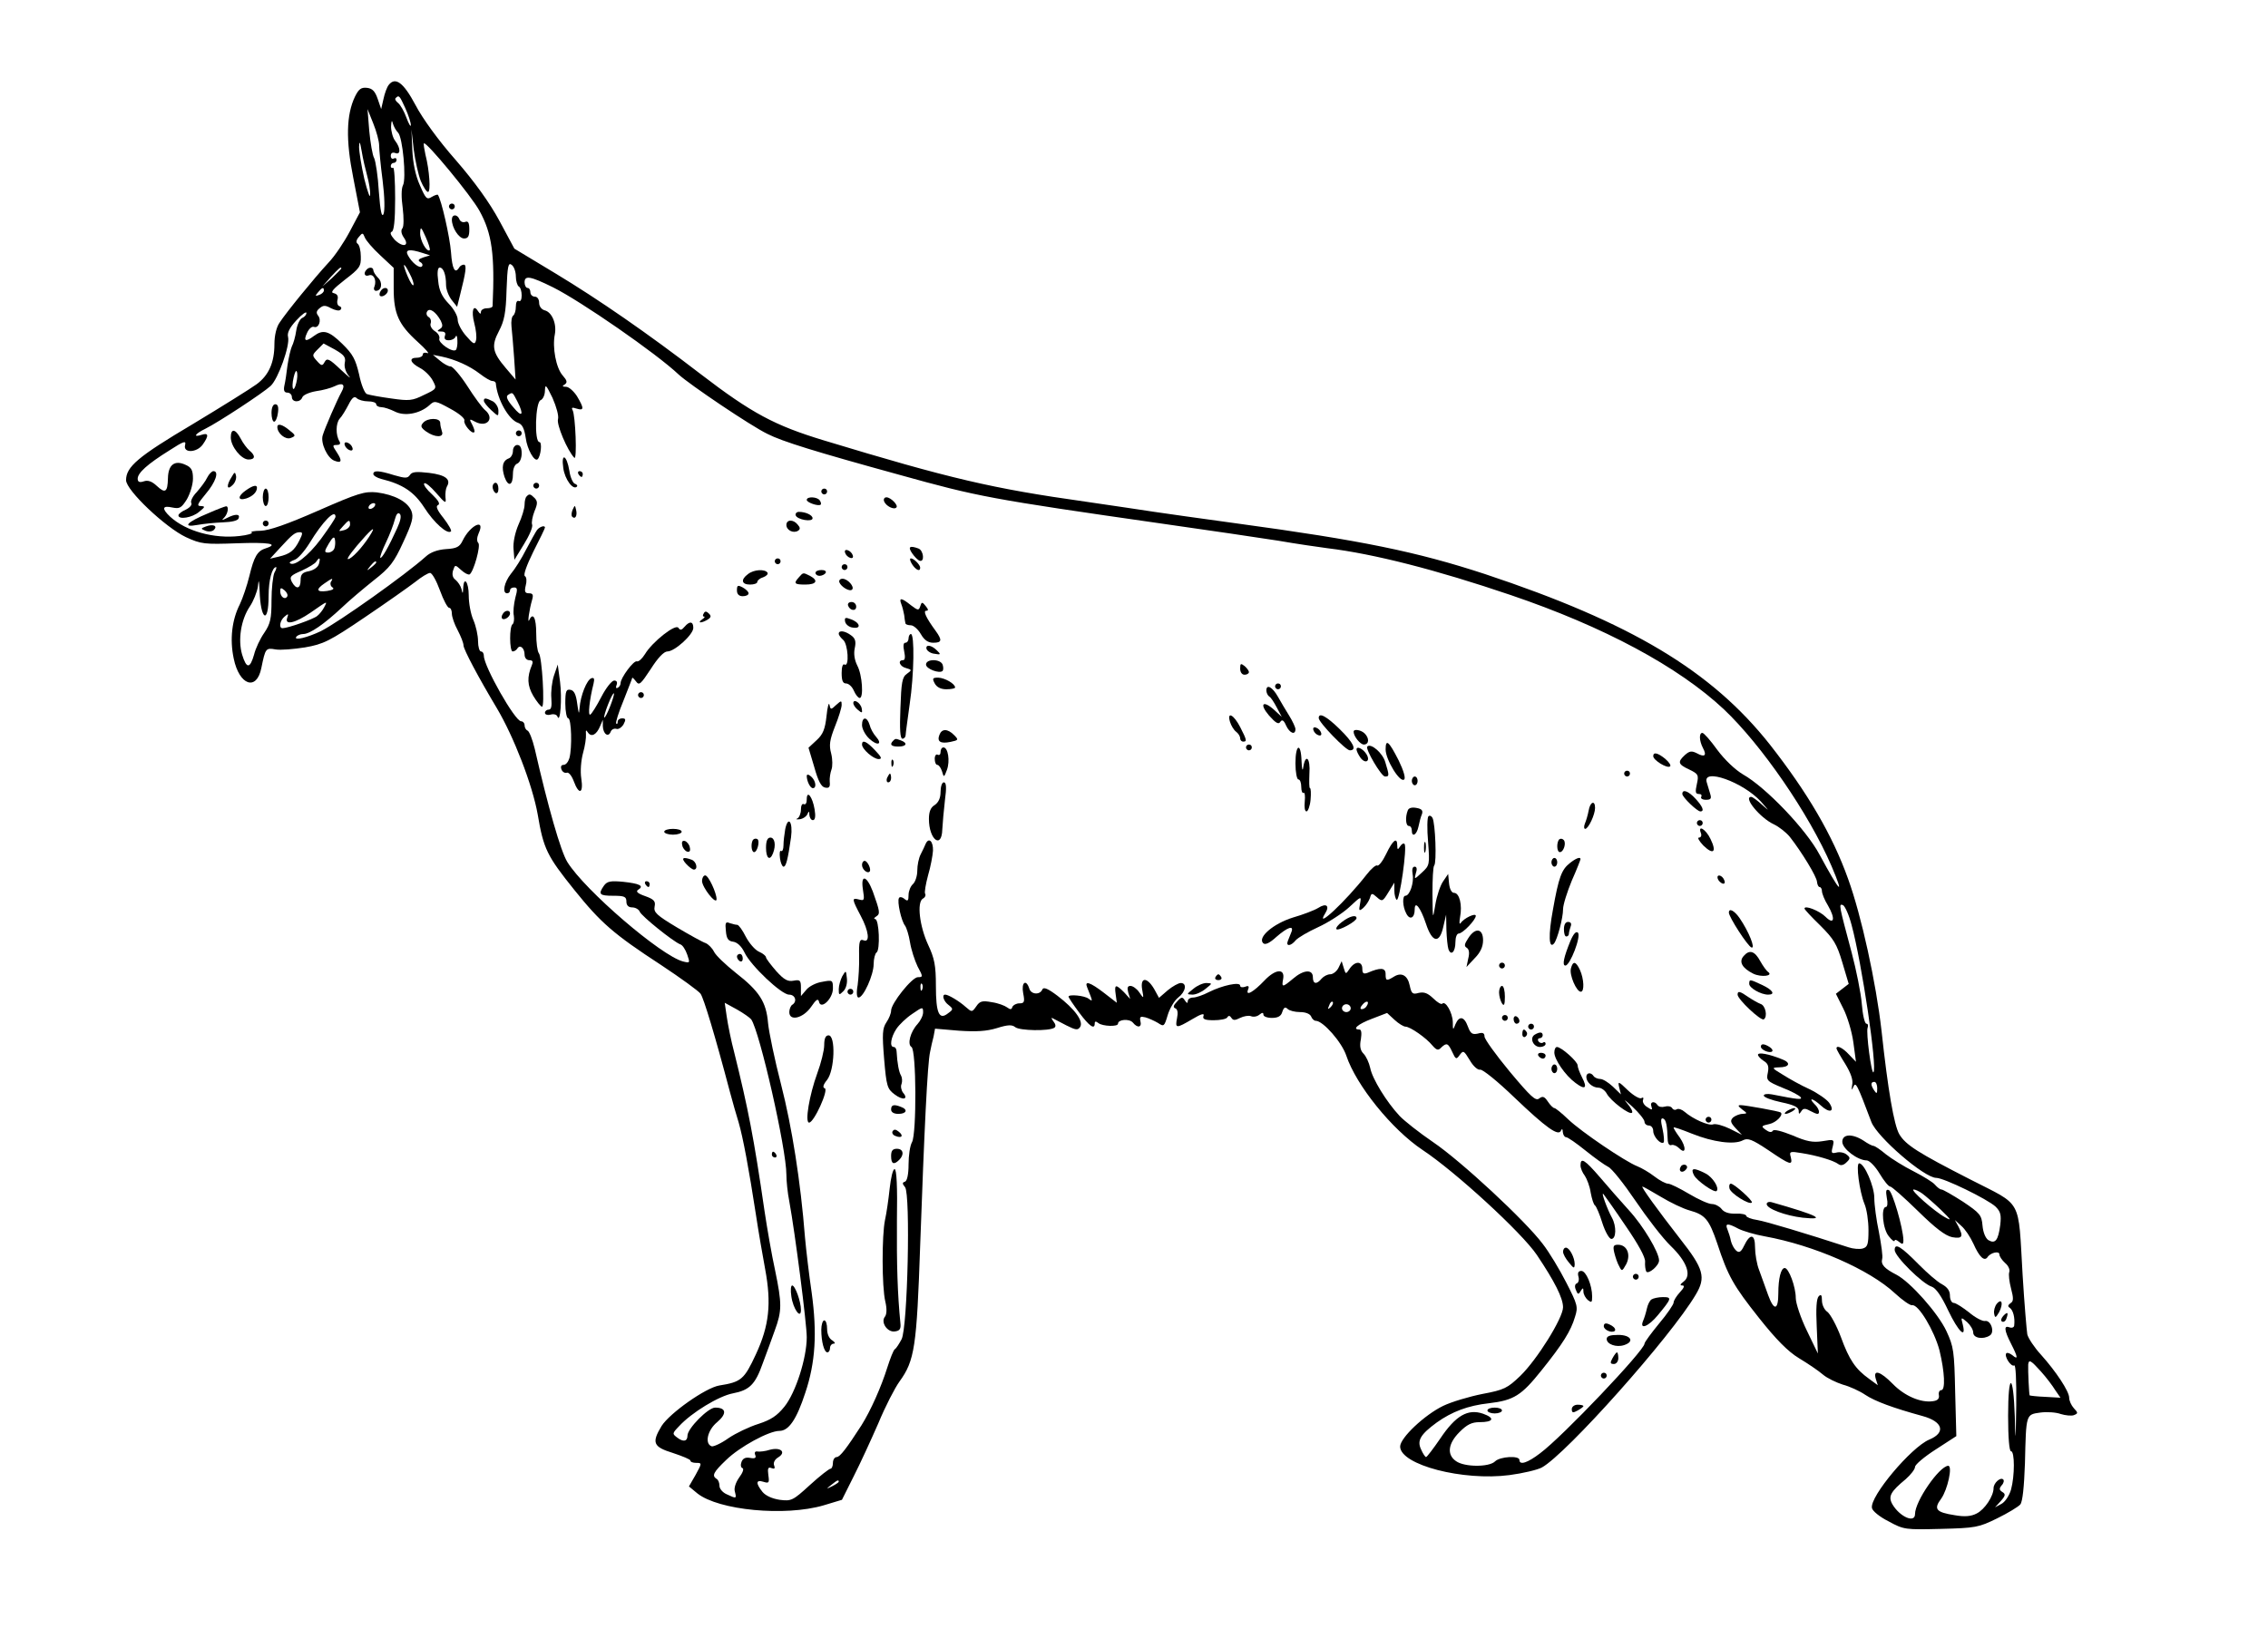 <?xml version="1.0" encoding="UTF-8" standalone="yes"?>
<svg version="1.0" xmlns="http://www.w3.org/2000/svg" width="219.964mm" height="157.988mm" viewBox="0 0 779 560" preserveAspectRatio="xMidYMid meet">
  <g transform="translate(0,560) scale(0.1,-0.1)" fill="#000000" stroke="none">
    <path d="M1333 5308 c-6 -7 -14 -29 -18 -48 l-8 -35 -12 35 c-9 26 -18 36 -37
38 -20 2 -28 -4 -41 -30 -30 -63 -32 -149 -6 -279 l23 -119 -35 -66 c-19 -36
-51 -84 -73 -107 -50 -54 -146 -172 -168 -206 -11 -15 -18 -45 -18 -74 0 -63
-19 -107 -61 -138 -19 -14 -118 -76 -221 -138 -187 -111 -228 -146 -228 -192
0 -35 136 -163 206 -196 52 -24 64 -25 175 -21 110 4 146 -2 100 -17 -30 -9
-41 -29 -57 -95 -8 -33 -23 -77 -33 -98 -27 -53 -35 -120 -21 -186 19 -93 79
-113 95 -33 14 68 15 70 49 64 17 -3 63 1 101 7 63 11 84 21 205 103 74 50
152 105 174 122 21 17 44 31 51 31 7 0 22 -27 34 -60 12 -33 26 -60 32 -60 5
0 9 -9 9 -20 0 -11 9 -37 20 -57 11 -21 20 -44 20 -52 0 -14 53 -113 114 -215
59 -99 123 -265 141 -366 20 -119 32 -143 126 -260 91 -113 134 -151 298 -258
68 -45 130 -90 136 -99 11 -16 49 -141 101 -338 9 -33 22 -80 30 -105 15 -52
35 -159 59 -315 9 -60 24 -146 32 -189 22 -118 14 -194 -32 -293 -40 -86 -50
-95 -126 -107 -47 -8 -170 -95 -198 -139 -35 -58 -29 -72 39 -93 33 -11 60
-22 60 -26 0 -5 9 -8 20 -8 20 0 20 -1 -2 -41 l-23 -40 29 -24 c73 -58 301
-80 434 -41 l63 19 40 80 c22 43 60 126 85 183 24 58 57 122 73 144 52 72 59
118 71 470 14 391 25 625 34 663 3 15 8 39 12 53 l5 27 82 -7 c60 -4 95 -2
131 9 38 12 52 12 63 3 15 -12 115 -14 134 -2 6 4 5 12 -3 22 -7 9 -8 14 -3
11 6 -3 27 -14 48 -25 32 -16 39 -17 47 -5 12 20 -19 62 -78 107 -33 25 -48
31 -52 22 -8 -20 -39 -18 -45 3 -11 34 -28 21 -21 -16 6 -30 4 -35 -13 -35
-11 0 -21 -6 -24 -12 -3 -10 -7 -10 -18 -2 -8 6 -31 15 -53 18 -32 6 -41 4
-53 -14 -15 -21 -15 -21 -37 -2 -21 19 -59 42 -70 42 -13 0 -5 -24 12 -36 16
-13 16 -15 -2 -28 -31 -25 -42 0 -42 94 0 71 -5 95 -27 142 -29 63 -39 145
-18 158 8 4 11 12 8 17 -3 4 2 33 10 63 9 30 16 69 17 85 1 32 -14 47 -25 24
-3 -8 -11 -24 -17 -36 -7 -13 -12 -38 -12 -57 0 -18 -7 -39 -15 -46 -8 -7 -15
-24 -15 -37 0 -21 -3 -23 -14 -14 -8 7 -17 8 -19 3 -7 -11 8 -79 21 -95 5 -7
13 -32 17 -57 4 -25 16 -62 26 -83 19 -35 19 -37 1 -37 -20 0 -92 -90 -92
-115 0 -9 -7 -27 -16 -40 -14 -21 -15 -40 -8 -126 8 -95 11 -103 36 -122 29
-22 49 -17 29 6 -6 8 -9 22 -5 30 3 9 2 22 -2 29 -7 11 -13 43 -15 81 0 9 -4
17 -10 17 -15 0 -10 33 9 62 10 15 34 38 55 52 35 24 37 25 37 5 0 -11 -9 -29
-19 -40 -25 -27 -36 -70 -21 -79 17 -10 18 -297 2 -327 -7 -12 -12 -46 -12
-77 0 -34 -5 -56 -12 -59 -10 -3 -10 -7 0 -19 19 -24 9 -483 -12 -523 -8 -15
-18 -31 -23 -34 -5 -3 -16 -32 -26 -63 -21 -67 -57 -148 -89 -199 -51 -79 -74
-109 -85 -109 -7 0 -13 -9 -13 -20 0 -11 -4 -20 -8 -20 -5 0 -37 -25 -71 -56
-59 -54 -64 -56 -104 -51 -26 4 -48 14 -59 27 -24 30 -23 43 3 35 19 -6 21 -4
17 23 -3 23 -1 29 11 24 10 -4 13 -1 9 9 -4 9 2 21 14 28 29 18 8 36 -29 26
-15 -5 -34 -7 -42 -6 -8 2 -12 -3 -8 -12 4 -10 -1 -13 -17 -10 -16 3 -25 -1
-30 -13 -4 -10 -3 -20 3 -22 6 -2 1 -16 -11 -32 -12 -17 -19 -37 -15 -49 6
-24 6 -25 -28 -9 -14 6 -25 19 -25 29 0 10 -4 21 -10 24 -17 11 -11 23 33 65
46 45 147 100 183 100 32 0 59 39 89 131 35 104 41 205 22 344 -9 61 -19 146
-23 190 -15 192 -45 381 -82 525 -22 85 -42 181 -45 212 -6 73 -30 110 -111
173 -35 28 -69 60 -75 73 -6 12 -19 25 -28 29 -10 3 -55 28 -99 54 -70 42 -81
52 -77 72 4 18 -2 25 -33 36 -26 9 -33 16 -23 22 21 13 4 21 -52 27 -43 4 -55
2 -66 -13 -21 -30 -16 -35 32 -35 38 0 45 -3 45 -20 0 -13 7 -20 20 -20 11 0
23 -7 26 -15 6 -15 114 -102 139 -112 8 -2 18 -18 24 -35 10 -29 10 -30 -14
-24 -75 19 -338 245 -398 342 -23 37 -67 192 -112 389 -8 33 -19 61 -25 63 -5
2 -10 10 -10 18 0 8 -6 14 -12 14 -21 0 -128 189 -128 225 0 8 -4 15 -10 15
-5 0 -10 16 -10 35 0 20 -7 52 -16 73 -9 20 -16 58 -16 85 0 46 -17 68 -19 25
-1 -21 -2 -21 -6 -3 -3 11 -12 24 -20 31 -10 7 -13 18 -9 32 7 21 7 21 28 2
12 -11 24 -17 29 -15 14 9 39 99 30 108 -6 6 -5 19 1 33 25 54 -29 29 -55 -25
-10 -21 -20 -27 -57 -29 -29 -2 -54 -11 -70 -26 -69 -62 -297 -224 -360 -256
-46 -22 -94 -34 -85 -20 3 5 14 10 24 10 23 0 72 34 133 91 25 24 75 66 110
94 55 43 69 61 101 131 31 67 36 86 28 107 -13 32 -58 56 -119 64 -42 4 -63
-2 -202 -63 -107 -47 -168 -68 -197 -69 -22 0 -37 -3 -31 -6 5 -3 -14 -9 -42
-12 -87 -10 -183 16 -238 66 -30 28 -28 40 7 32 25 -5 31 -2 50 28 11 19 21
51 21 71 0 29 -5 39 -26 48 -37 17 -59 0 -60 -46 -1 -48 -9 -54 -38 -27 -17
16 -31 21 -45 16 -15 -5 -21 -2 -21 9 0 20 33 50 110 98 48 31 57 34 53 18 -8
-29 41 -27 61 2 21 30 20 41 -4 33 -31 -10 -24 3 13 21 46 23 198 123 224 147
26 24 67 139 60 168 -4 14 5 32 28 57 19 21 35 32 35 26 0 -7 -7 -14 -14 -17
-8 -3 -18 -23 -21 -44 -3 -21 -10 -45 -15 -54 -4 -9 -11 -38 -15 -65 -3 -27
-8 -59 -11 -71 -3 -16 0 -23 11 -23 8 0 15 -7 15 -15 0 -19 29 -20 36 -1 3 8
24 17 47 21 23 3 52 11 64 17 28 14 38 6 24 -19 -16 -29 -58 -126 -65 -150 -8
-26 16 -78 40 -87 25 -10 28 -1 9 28 -16 24 -16 26 -1 26 11 0 14 4 10 12 -14
22 -13 62 0 78 8 8 21 30 31 49 12 24 20 30 28 22 6 -6 24 -11 39 -11 15 0 28
-4 28 -10 0 -5 8 -10 18 -10 9 0 30 -7 46 -15 33 -17 85 -8 118 21 18 17 21
17 72 -11 30 -16 52 -34 49 -41 -4 -12 26 -48 34 -40 3 2 -1 14 -7 26 -11 20
-10 21 10 10 41 -22 69 12 33 41 -9 8 -36 44 -60 82 -24 37 -50 67 -57 67 -8
0 -24 9 -37 20 l-24 20 30 -6 c47 -10 96 -32 131 -59 18 -14 37 -25 43 -25 6
0 11 -3 12 -7 5 -57 45 -127 77 -137 14 -5 21 -19 26 -52 5 -39 30 -83 41 -73
11 11 16 59 6 59 -18 0 -14 137 4 144 8 3 15 18 15 33 1 24 4 20 26 -25 14
-32 22 -62 19 -73 -6 -18 32 -108 56 -133 10 -11 4 147 -6 164 -5 9 -1 10 14
5 26 -8 26 1 1 43 -11 17 -28 32 -37 32 -13 0 -15 3 -5 8 10 7 8 14 -7 31 -23
26 -36 97 -27 141 7 37 -10 77 -35 83 -11 3 -19 14 -19 26 0 12 -6 21 -15 21
-8 0 -15 7 -15 15 0 8 -4 15 -10 15 -5 0 -10 9 -10 19 0 25 19 22 98 -17 96
-48 355 -227 432 -300 37 -34 247 -176 305 -204 51 -26 164 -61 455 -141 270
-75 305 -82 905 -168 154 -22 332 -48 395 -58 63 -11 140 -22 170 -26 158 -19
374 -74 630 -161 321 -109 576 -246 733 -393 129 -122 292 -358 370 -539 46
-108 30 -92 -41 39 -46 87 -185 232 -263 276 -27 16 -63 50 -89 85 -23 32 -46
58 -51 58 -12 0 -11 -27 2 -52 14 -26 6 -33 -21 -18 -18 9 -25 8 -41 -6 -26
-24 -24 -32 15 -50 31 -15 33 -19 26 -50 -6 -27 -5 -34 7 -34 8 0 11 -4 8 -10
-3 -5 4 -10 16 -10 17 0 20 4 15 20 -3 11 -9 29 -12 40 -16 51 125 1 186 -66
30 -34 31 -35 4 -11 -16 15 -33 27 -37 27 -29 0 30 -72 77 -94 19 -9 44 -29
56 -44 40 -51 92 -136 93 -154 1 -10 5 -18 9 -18 4 0 8 -6 8 -14 0 -8 9 -31
21 -50 26 -45 21 -68 -9 -38 -20 20 -72 41 -72 28 0 -3 24 -29 54 -58 46 -46
57 -63 76 -127 l22 -74 -22 -17 -22 -17 25 -50 c14 -27 30 -80 35 -117 l9 -67
-24 25 c-21 23 -43 34 -43 21 0 -3 13 -26 30 -53 19 -31 28 -56 24 -72 -3 -19
-2 -21 4 -7 8 19 13 9 62 -121 20 -52 182 -192 223 -192 26 0 176 -73 204 -99
17 -17 20 -28 16 -63 -7 -53 -17 -66 -41 -52 -10 7 -18 27 -20 50 -3 36 -9 43
-67 82 -36 23 -69 42 -74 42 -5 0 -14 7 -22 16 -7 9 -40 29 -73 46 -34 17 -77
44 -96 59 -19 16 -38 29 -43 29 -4 0 -20 8 -34 18 -39 25 -73 23 -73 -4 0 -24
53 -64 84 -64 9 0 29 -20 44 -45 15 -25 31 -45 37 -45 5 0 48 -38 95 -84 60
-59 94 -85 118 -90 35 -6 39 2 21 37 l-12 22 22 -20 c13 -11 31 -38 42 -62 20
-45 37 -61 48 -46 10 16 41 23 41 10 0 -7 9 -20 20 -30 11 -9 17 -23 14 -31
-3 -8 0 -33 6 -56 9 -34 9 -45 -2 -51 -9 -7 -10 -11 -2 -16 11 -8 18 -33 15
-60 0 -7 -8 -10 -16 -7 -20 8 -19 -9 5 -56 24 -47 25 -57 5 -40 -9 7 -18 10
-21 7 -9 -9 16 -48 27 -42 5 4 8 -49 7 -137 -2 -130 -3 -134 -5 -38 -5 151
-23 153 -23 2 0 -75 4 -122 10 -122 13 0 13 -85 0 -132 -6 -21 -21 -43 -33
-49 l-22 -12 20 22 c16 18 17 24 5 31 -11 7 -11 12 -2 23 7 7 9 17 5 20 -9 9
-33 -12 -33 -30 0 -27 -30 -73 -58 -87 -19 -10 -41 -12 -75 -6 -65 10 -74 21
-47 57 22 31 40 113 24 113 -31 -2 -114 -122 -114 -166 0 -33 -53 -9 -78 34
-15 27 -6 43 46 86 17 15 32 34 32 42 0 8 32 35 71 60 l71 46 -4 152 c-3 140
-5 155 -30 209 -29 62 -124 169 -172 194 -41 21 -54 35 -49 54 3 8 -3 50 -11
92 -9 42 -16 95 -16 118 0 40 -34 119 -52 119 -12 0 1 -97 18 -139 8 -18 14
-59 14 -91 0 -49 -3 -58 -20 -63 -11 -3 -33 -1 -48 4 -147 48 -284 89 -314 94
-21 3 -38 10 -38 14 0 5 -16 9 -36 8 -24 -1 -41 5 -49 16 -7 9 -22 17 -33 17
-12 0 -47 16 -79 35 -32 19 -64 35 -72 35 -8 0 -29 11 -47 25 -18 14 -44 29
-59 35 -41 16 -192 118 -237 161 -23 22 -44 39 -48 39 -4 0 -14 10 -22 22 -12
18 -18 20 -30 11 -12 -10 -29 6 -101 92 -48 58 -87 112 -87 121 0 12 -6 15
-23 10 -19 -4 -25 0 -34 24 -13 36 -30 38 -43 8 -8 -21 -9 -21 -9 8 -1 32 -25
74 -36 63 -3 -4 -17 4 -31 18 -19 18 -31 23 -50 19 -21 -6 -25 -3 -31 25 -7
35 -28 47 -54 31 -26 -16 -29 -15 -29 9 0 22 -18 23 -62 4 -14 -5 -18 -2 -18
14 0 27 -25 27 -43 1 -14 -21 -14 -21 -21 2 l-7 23 -11 -23 c-6 -12 -19 -22
-28 -22 -10 0 -23 -7 -30 -15 -17 -21 -30 -19 -30 5 0 28 -32 26 -68 -5 -37
-31 -40 -31 -34 0 6 36 -27 33 -64 -6 -38 -40 -66 -56 -57 -32 5 12 2 15 -10
10 -9 -3 -17 -2 -17 4 0 14 -61 1 -107 -22 -21 -11 -45 -19 -55 -19 -10 0 -18
-6 -18 -12 0 -9 -3 -8 -10 2 -8 13 -12 13 -27 -4 -13 -13 -14 -20 -6 -23 8 -3
10 -15 6 -34 -7 -36 -3 -36 53 -3 30 18 42 21 38 11 -4 -11 4 -15 35 -15 22 0
44 4 47 10 4 7 9 6 14 -2 6 -9 12 -9 30 0 12 6 29 9 37 6 9 -4 22 -1 29 5 10
8 14 8 14 0 0 -6 13 -11 29 -11 21 0 32 6 36 21 5 15 10 18 18 10 6 -6 25 -11
43 -11 19 0 34 -6 38 -15 3 -8 10 -15 16 -15 25 0 90 -74 105 -120 34 -102
157 -254 262 -324 112 -74 341 -284 393 -361 61 -91 90 -148 90 -180 0 -37
-90 -181 -147 -236 -44 -42 -55 -48 -130 -62 -45 -9 -106 -27 -135 -41 -64
-31 -148 -110 -148 -140 1 -63 216 -119 376 -98 46 6 96 18 111 26 84 46 444
450 529 594 36 60 28 89 -54 193 -77 99 -135 179 -129 179 3 0 31 -16 63 -35
33 -20 77 -41 99 -47 54 -15 67 -31 95 -113 37 -113 56 -146 144 -257 58 -73
99 -115 137 -138 30 -18 67 -43 82 -56 15 -13 47 -28 69 -35 23 -6 58 -22 77
-35 33 -22 95 -45 197 -73 70 -19 81 -57 23 -81 -62 -26 -205 -196 -197 -235
1 -10 27 -31 57 -46 53 -29 58 -29 180 -26 119 3 130 5 193 36 37 18 73 40 80
48 8 10 13 60 16 142 4 170 3 167 53 174 22 3 54 1 70 -5 16 -5 37 -7 45 -4
15 6 15 8 0 24 -9 10 -16 26 -16 36 0 22 -45 90 -97 148 -23 25 -44 57 -47 70
-2 12 -10 104 -16 203 -16 270 2 236 -181 330 -178 91 -221 118 -243 155 -18
31 -39 151 -61 355 -19 167 -69 396 -115 523 -54 151 -139 296 -269 462 -201
254 -477 419 -979 586 -235 77 -425 116 -852 174 -124 17 -252 35 -285 40 -33
5 -139 21 -236 35 -320 45 -466 79 -901 211 -168 51 -247 93 -423 228 -182
140 -350 256 -499 346 l-141 85 -51 95 c-34 63 -85 134 -150 209 -60 68 -115
144 -139 190 -41 77 -69 98 -92 69z m57 -80 c11 -24 19 -50 19 -58 0 -8 -7 3
-15 25 -8 22 -21 45 -29 51 -8 6 -12 14 -8 17 11 11 13 9 33 -35z m-90 -128
c0 -14 5 -68 12 -121 7 -56 8 -103 3 -115 -6 -13 -11 10 -16 77 -3 53 -11 104
-16 115 -6 10 -13 53 -17 94 l-6 75 20 -50 c11 -27 20 -61 20 -75z m65 44 c16
-16 29 -158 17 -181 -6 -11 -6 -43 -1 -78 4 -34 4 -64 -1 -70 -6 -7 -4 -19 5
-32 21 -30 -4 -35 -32 -7 -13 15 -17 24 -10 27 8 2 12 39 12 114 0 61 -3 109
-7 106 -5 -2 -8 1 -8 6 0 6 5 11 10 11 6 0 10 5 10 11 0 5 -4 7 -10 4 -5 -3
-10 1 -10 9 0 10 6 13 15 10 19 -8 20 16 0 42 -8 10 -14 33 -14 49 1 20 3 24
6 11 3 -11 11 -25 18 -32z m78 -166 c9 -21 20 -38 25 -38 10 0 5 75 -9 129 -4
19 -7 36 -5 38 7 8 162 -179 191 -232 43 -78 53 -150 45 -327 0 -5 -9 -8 -20
-8 -11 0 -20 -6 -20 -12 0 -9 -3 -8 -10 2 -16 26 -24 1 -13 -41 6 -22 9 -49 6
-59 -4 -16 -9 -14 -34 15 -16 18 -29 43 -29 56 0 13 -14 38 -31 55 -23 24 -33
45 -36 78 -4 28 -2 46 5 46 13 0 22 -24 22 -60 0 -15 9 -38 19 -51 l19 -24 10
40 c20 79 24 105 13 105 -5 0 -13 -4 -16 -10 -14 -23 -24 -6 -28 53 -4 52 -33
180 -45 197 -1 2 -11 -1 -21 -7 -17 -11 -21 -6 -41 40 -15 33 -24 77 -26 122
l-3 70 8 -70 c5 -38 16 -87 24 -107z m-184 17 c6 -22 11 -51 10 -65 0 -14 -9
11 -20 55 -10 44 -18 94 -18 110 1 22 3 19 9 -15 4 -25 13 -63 19 -85z m215
-255 c-10 -9 -34 34 -33 59 1 23 3 22 19 -14 10 -22 16 -42 14 -45z m-170 -18
l46 -43 0 -71 c0 -87 17 -124 82 -183 28 -25 43 -43 34 -39 -9 3 -16 1 -16 -5
0 -6 -9 -11 -20 -11 -29 0 -24 -17 10 -35 16 -8 36 -28 44 -43 15 -28 15 -29
-30 -50 -40 -20 -51 -21 -113 -12 -37 5 -75 12 -83 15 -8 3 -20 33 -27 68 -12
51 -21 69 -58 105 -46 45 -66 50 -97 27 -29 -22 -37 -18 -24 10 6 14 17 24 24
21 16 -6 27 23 14 39 -7 9 -6 16 5 25 13 11 20 11 40 0 14 -7 28 -10 32 -5 5
4 3 10 -3 12 -7 2 -10 12 -7 23 3 12 -1 19 -13 22 -13 2 -3 14 38 46 51 39 56
46 55 80 0 20 -5 40 -11 44 -6 4 -5 13 4 23 13 16 14 15 21 -2 4 -10 27 -37
53 -61z m146 8 l25 -8 -23 -7 c-17 -6 -20 -10 -11 -16 8 -4 10 -11 6 -15 -8
-8 -34 12 -48 38 -11 20 5 23 51 8z m320 -81 c0 -15 5 -31 10 -34 6 -3 10 -17
10 -31 0 -14 -4 -22 -10 -19 -6 3 -10 -5 -10 -19 0 -14 -4 -27 -9 -31 -5 -3
-8 -20 -6 -38 2 -17 6 -66 9 -107 l5 -75 -34 40 c-46 54 -50 76 -23 127 18 34
24 63 26 141 3 83 6 96 18 86 8 -6 14 -24 14 -40z m-365 10 c9 -17 15 -34 13
-39 -2 -5 -11 9 -20 30 -20 47 -15 53 7 9z m-235 18 c0 -2 -15 -16 -32 -33
l-33 -29 29 33 c28 30 36 37 36 29z m-60 -76 c0 -5 -7 -12 -16 -15 -14 -5 -15
-4 -4 9 14 17 20 19 20 6z m402 -104 c7 -15 7 -22 -3 -28 -11 -7 -10 -9 5 -9
12 0 16 -5 12 -15 -3 -10 1 -15 13 -15 11 0 22 6 24 13 3 6 6 0 6 -14 1 -14
-2 -29 -5 -32 -11 -11 -63 25 -57 39 2 7 -4 18 -15 25 -11 7 -18 19 -15 27 3
8 0 18 -7 22 -7 4 -9 13 -5 19 8 14 30 -1 47 -32z m-330 -144 c-3 -14 3 -33
14 -46 10 -12 -2 -2 -28 22 -39 37 -47 41 -55 27 -8 -15 -11 -15 -27 3 -17 19
-17 20 3 40 l20 20 39 -21 c31 -18 38 -26 34 -45z m-167 -70 c-9 -37 -18 -20
-9 19 4 18 9 27 11 20 3 -7 2 -24 -2 -39z m760 -63 c24 -47 17 -58 -14 -20
-21 24 -26 37 -18 42 16 10 15 11 32 -22z m-490 -360 c-3 -5 -11 -10 -16 -10
-6 0 -7 5 -4 10 3 6 11 10 16 10 6 0 7 -4 4 -10z m77 -76 c-29 -64 -53 -106
-58 -102 -2 3 7 27 20 54 13 27 26 62 30 78 5 19 11 25 17 19 6 -6 3 -23 -9
-49z m-212 39 c0 -5 -23 -39 -50 -76 -44 -59 -93 -97 -107 -83 -3 2 5 7 16 11
11 3 34 29 52 58 45 74 89 119 89 90z m50 -27 c0 -7 -9 -16 -21 -19 -20 -5
-20 -5 -3 14 20 23 24 23 24 5z m74 -28 c-20 -35 -57 -79 -76 -89 -14 -7 -3
10 26 45 46 54 65 70 50 44z m-248 -26 c-18 -36 -33 -47 -71 -56 l-30 -7 35
38 c42 46 51 53 68 53 10 0 9 -6 -2 -28z m120 -28 c-3 -8 -13 -14 -21 -14 -14
0 -14 4 2 31 13 22 19 26 21 14 2 -9 1 -23 -2 -31z m-53 -53 c-3 -11 -17 -21
-34 -25 -23 -4 -29 -11 -29 -31 0 -30 -15 -33 -30 -6 -9 18 -5 22 34 39 24 11
47 25 50 31 11 17 15 13 9 -8z m197 5 c0 -2 -8 -10 -17 -17 -16 -13 -17 -12
-4 4 13 16 21 21 21 13z m-350 -35 c-5 -11 -10 -54 -10 -95 0 -64 -4 -81 -25
-112 -14 -20 -30 -54 -35 -75 -14 -49 -26 -49 -41 0 -15 51 -4 120 26 165 13
19 25 50 28 68 3 28 4 26 6 -12 3 -103 31 -119 31 -19 0 54 12 99 26 99 2 0 0
-9 -6 -19z m194 -32 c-3 -6 -1 -15 6 -19 7 -5 0 -9 -19 -12 -36 -5 -40 5 -9
26 27 19 32 20 22 5z m-150 -50 c-8 -13 -24 -1 -24 18 0 13 3 13 15 3 8 -7 12
-16 9 -21z m127 -37 c-5 -10 -16 -24 -24 -30 -13 -11 -101 -42 -119 -42 -14 0
-9 27 7 40 13 11 14 10 9 -4 -10 -27 27 -19 81 18 59 41 58 41 46 18z m5251
-1093 c35 -129 89 -492 75 -506 -7 -7 -26 138 -20 153 3 8 1 14 -4 14 -6 0
-13 30 -16 68 -3 37 -19 117 -35 177 -44 165 -45 168 -30 163 7 -3 21 -34 30
-69z m-3195 -221 c-3 -8 -6 -5 -6 6 -1 11 2 17 5 13 3 -3 4 -12 1 -19z m1404
-61 c-10 -9 -11 -8 -5 6 3 10 9 15 12 12 3 -3 0 -11 -7 -18z m124 4 c-3 -6
-11 -11 -17 -11 -6 0 -6 6 2 15 14 17 26 13 15 -4z m-2116 -46 c29 -41 121
-445 121 -534 0 -21 4 -62 10 -92 20 -109 60 -421 60 -467 0 -71 -38 -191 -77
-239 -25 -31 -46 -45 -89 -59 -32 -10 -78 -32 -103 -49 -25 -18 -52 -30 -58
-28 -25 9 -14 56 19 83 34 29 32 50 -7 50 -24 0 -95 -72 -95 -96 0 -20 -14
-23 -34 -8 -19 14 -19 15 5 40 43 47 137 104 185 113 57 11 77 30 103 104 12
31 30 82 41 112 25 68 25 92 1 208 -11 50 -27 142 -36 202 -37 255 -57 355
-104 545 -11 41 -22 97 -26 124 l-7 48 42 -23 c23 -13 44 -28 49 -34z m2061
38 c0 -7 -7 -13 -15 -13 -8 0 -15 6 -15 13 0 8 7 14 15 14 8 0 15 -6 15 -14z
m188 -63 c16 0 71 -38 93 -65 14 -16 20 -18 30 -7 19 18 24 15 38 -15 12 -26
14 -27 26 -10 12 16 14 15 34 -18 12 -21 28 -35 36 -33 8 2 61 -41 117 -95
110 -105 153 -136 161 -114 3 7 6 5 6 -5 1 -10 6 -18 11 -18 6 0 36 -21 67
-46 31 -25 66 -50 78 -56 12 -5 54 -58 94 -117 40 -59 94 -129 121 -155 56
-54 73 -102 44 -123 -12 -9 -13 -13 -4 -13 9 0 6 -8 -8 -23 -12 -13 -22 -29
-22 -36 0 -6 -22 -39 -50 -72 -27 -33 -50 -64 -50 -69 0 -23 -282 -320 -359
-377 -43 -33 -71 -42 -71 -23 0 16 -67 12 -84 -5 -20 -20 -105 -20 -134 1 -32
22 -28 60 12 100 26 26 42 34 69 34 48 0 54 14 12 29 -52 18 -94 -6 -147 -85
-24 -35 -46 -64 -49 -64 -3 0 -11 12 -17 26 -15 31 -2 52 54 93 52 37 107 58
179 66 86 10 112 27 180 112 74 92 102 137 116 185 11 34 9 42 -30 118 -23 45
-59 105 -81 133 -60 80 -281 285 -377 350 -47 32 -99 73 -115 90 -45 48 -94
128 -101 165 -4 18 -14 40 -23 49 -11 11 -14 26 -9 50 3 20 2 33 -5 33 -27 0
-5 19 43 37 l52 20 26 -24 c14 -13 31 -23 37 -23z m1622 -212 c0 -19 -2 -20
-10 -8 -13 19 -13 30 0 30 6 0 10 -10 10 -22z m155 -362 c11 -8 40 -33 64 -56
35 -34 38 -39 15 -26 -37 20 -123 96 -109 96 6 0 19 -6 30 -14z m-632 -121
c16 -8 56 -20 90 -26 170 -31 360 -114 448 -196 26 -24 52 -42 59 -41 21 5 76
-87 94 -155 18 -75 21 -137 6 -137 -6 0 -10 -8 -8 -17 2 -13 -5 -19 -21 -21
-41 -6 -97 18 -137 59 -43 44 -69 52 -59 18 l7 -22 -30 22 c-46 33 -68 64 -97
144 -15 40 -36 78 -46 86 -11 7 -19 25 -19 39 0 19 -3 23 -11 15 -8 -8 -10
-43 -7 -104 l4 -93 -38 79 c-21 43 -38 94 -38 112 0 38 -24 103 -38 103 -13 0
-22 -36 -22 -87 0 -59 -15 -61 -35 -6 -10 27 -23 65 -31 86 -8 20 -14 56 -14
78 0 47 -17 49 -38 5 -10 -21 -17 -25 -27 -16 -7 6 -15 21 -18 33 -2 12 -8 30
-12 40 -9 21 1 22 38 2z m1040 -491 c18 -20 40 -49 49 -64 l18 -26 -52 3 c-28
1 -52 4 -54 5 -2 3 -6 85 -5 106 2 19 9 15 44 -24z m-4133 -379 c0 -2 -10 -9
-22 -15 -22 -11 -22 -10 -4 4 21 17 26 19 26 11z"/>
    <path d="M1540 4890 c0 -5 5 -10 10 -10 6 0 10 5 10 10 0 6 -4 10 -10 10 -5 0
-10 -4 -10 -10z"/>
    <path d="M1550 4845 c0 -28 24 -65 42 -65 14 0 18 8 18 31 0 23 -4 30 -14 26
-8 -3 -17 1 -20 9 -7 18 -26 18 -26 -1z"/>
    <path d="M1257 4673 c-12 -12 -7 -25 7 -20 17 7 28 -16 20 -38 -4 -8 -1 -15 5
-15 20 0 24 29 7 45 -9 9 -16 21 -16 26 0 10 -14 12 -23 2z"/>
    <path d="M1305 4599 c-4 -6 -5 -13 -2 -16 7 -7 27 6 27 18 0 12 -17 12 -25 -2z"/>
    <path d="M2650 1630 c0 -5 5 -10 11 -10 5 0 7 5 4 10 -3 6 -8 10 -11 10 -2 0
-4 -4 -4 -10z"/>
    <path d="M2717 1143 c6 -44 33 -81 33 -47 0 29 -20 84 -30 84 -5 0 -6 -17 -3
-37z"/>
    <path d="M5430 1593 c0 -10 7 -26 15 -36 7 -11 17 -36 20 -58 4 -21 10 -41 15
-44 4 -3 16 -30 25 -60 10 -31 24 -55 31 -55 17 0 18 44 2 73 -16 29 -39 92
-29 81 4 -5 39 -54 76 -109 44 -64 68 -108 67 -123 -1 -13 1 -28 4 -34 7 -11
44 20 44 38 0 28 -55 120 -104 173 -28 31 -73 82 -100 114 -51 59 -66 69 -66
40z"/>
    <path d="M5546 1293 c4 -16 11 -37 17 -47 9 -18 10 -18 24 7 17 33 3 67 -28
67 -16 0 -18 -5 -13 -27z"/>
    <path d="M5370 1296 c0 -8 9 -24 20 -37 17 -21 19 -22 20 -6 0 23 -18 57 -30
57 -6 0 -10 -6 -10 -14z"/>
    <path d="M5423 1210 c3 -10 0 -21 -6 -23 -6 -2 -8 -11 -3 -22 6 -16 9 -17 16
-5 8 13 10 13 10 -1 0 -9 7 -22 15 -29 13 -10 15 -9 15 12 0 39 -21 88 -37 88
-10 0 -14 -6 -10 -20z"/>
    <path d="M5610 1210 c0 -5 5 -10 10 -10 6 0 10 5 10 10 0 6 -4 10 -10 10 -5 0
-10 -4 -10 -10z"/>
    <path d="M5674 1132 c-6 -4 -13 -18 -16 -32 -3 -14 -9 -33 -13 -42 -13 -32 19
-19 51 20 48 58 49 62 17 62 -15 0 -33 -4 -39 -8z"/>
    <path d="M5510 1040 c0 -13 28 -25 38 -16 3 4 0 11 -8 16 -20 13 -30 12 -30 0z"/>
    <path d="M5520 996 c0 -18 33 -30 60 -21 37 12 23 35 -20 35 -28 0 -40 -4 -40
-14z"/>
    <path d="M5540 930 c-9 -16 -8 -20 5 -20 8 0 15 9 15 20 0 11 -2 20 -5 20 -2
0 -9 -9 -15 -20z"/>
    <path d="M5500 870 c0 -5 5 -10 10 -10 6 0 10 5 10 10 0 6 -4 10 -10 10 -5 0
-10 -4 -10 -10z"/>
    <path d="M5400 755 c0 -13 4 -14 20 -5 11 6 20 13 20 15 0 3 -9 5 -20 5 -11 0
-20 -7 -20 -15z"/>
    <path d="M5110 750 c0 -5 11 -10 25 -10 14 0 25 5 25 10 0 6 -11 10 -25 10
-14 0 -25 -4 -25 -10z"/>
    <path d="M1660 4222 c0 -5 11 -19 25 -32 25 -23 25 -23 25 -2 0 12 -9 26 -19
32 -24 12 -31 13 -31 2z"/>
    <path d="M930 4180 c0 -16 4 -30 9 -30 5 0 11 14 13 30 3 20 0 30 -9 30 -8 0
-13 -12 -13 -30z"/>
    <path d="M1451 4146 c-10 -11 -7 -17 11 -30 30 -21 62 -21 54 0 -3 9 -6 22 -6
30 0 18 -44 18 -59 0z"/>
    <path d="M950 4132 c0 -22 28 -45 46 -38 18 7 18 9 -5 27 -24 20 -41 24 -41
11z"/>
    <path d="M790 4096 c0 -31 36 -76 61 -76 23 0 25 13 3 31 -8 7 -22 25 -30 41
-18 34 -34 36 -34 4z"/>
    <path d="M1770 4110 c0 -5 5 -10 10 -10 6 0 10 5 10 10 0 6 -4 10 -10 10 -5 0
-10 -4 -10 -10z"/>
    <path d="M1182 4069 c2 -7 10 -15 17 -17 8 -3 12 1 9 9 -2 7 -10 15 -17 17 -8
3 -12 -1 -9 -9z"/>
    <path d="M1760 4050 c0 -11 -6 -23 -14 -26 -22 -8 -26 -30 -15 -64 13 -36 29
-30 29 11 0 17 6 32 15 35 9 4 15 19 15 35 0 19 -5 29 -15 29 -8 0 -15 -9 -15
-20z"/>
    <path d="M1933 3991 c5 -39 34 -78 47 -64 3 3 -1 8 -8 10 -6 3 -15 22 -18 44
-9 55 -29 64 -21 10z"/>
    <path d="M709 3958 c-6 -13 -23 -35 -36 -50 -14 -14 -22 -31 -19 -37 4 -6 -4
-16 -18 -23 -14 -6 -26 -15 -26 -20 0 -16 48 -8 71 12 21 17 22 19 6 20 -15 0
-12 7 17 42 34 40 47 78 26 78 -5 0 -15 -10 -21 -22z"/>
    <path d="M793 3960 c-19 -29 -17 -48 3 -28 9 8 14 23 12 32 -3 14 -5 14 -15
-4z"/>
    <path d="M1280 3970 c0 -5 12 -13 28 -17 73 -18 112 -44 147 -98 33 -52 80
-94 92 -82 3 3 -9 24 -26 46 -22 27 -27 41 -19 44 9 4 2 16 -20 37 -19 17 -31
34 -27 38 4 4 22 -11 41 -33 32 -37 35 -38 32 -15 -1 14 1 30 5 37 15 25 -5
40 -61 47 -44 5 -59 4 -66 -7 -8 -12 -16 -12 -54 -1 -54 17 -72 17 -72 4z"/>
    <path d="M1985 3970 c3 -5 8 -10 11 -10 2 0 4 5 4 10 0 6 -5 10 -11 10 -5 0
-7 -4 -4 -10z"/>
    <path d="M1690 3926 c0 -8 5 -18 10 -21 6 -3 10 3 10 14 0 12 -4 21 -10 21 -5
0 -10 -6 -10 -14z"/>
    <path d="M1830 3930 c0 -5 5 -10 10 -10 6 0 10 5 10 10 0 6 -4 10 -10 10 -5 0
-10 -4 -10 -10z"/>
    <path d="M842 3914 c-29 -20 -29 -37 1 -28 21 7 37 21 37 37 0 11 -14 8 -38
-9z"/>
    <path d="M900 3890 c0 -16 5 -30 10 -30 6 0 10 14 10 30 0 17 -4 30 -10 30 -5
0 -10 -13 -10 -30z"/>
    <path d="M2820 3910 c0 -5 5 -10 10 -10 6 0 10 5 10 10 0 6 -4 10 -10 10 -5 0
-10 -4 -10 -10z"/>
    <path d="M1807 3893 c-4 -3 -7 -16 -7 -28 0 -13 -9 -43 -21 -69 -12 -28 -19
-62 -17 -84 l3 -37 33 54 c18 29 31 59 28 67 -3 7 1 28 8 46 11 26 11 34 1 45
-15 15 -19 16 -28 6z"/>
    <path d="M2770 3881 c0 -9 41 -23 48 -16 2 2 1 8 -3 14 -8 13 -45 15 -45 2z"/>
    <path d="M3036 3876 c6 -16 34 -30 42 -21 8 7 -19 35 -34 35 -7 0 -11 -6 -8
-14z"/>
    <path d="M712 3835 c-73 -30 -91 -50 -37 -40 22 4 62 8 89 9 30 1 51 6 53 14
6 15 -11 16 -40 1 -18 -9 -20 -9 -9 2 13 14 16 40 5 38 -5 -1 -32 -11 -61 -24z"/>
    <path d="M1965 3847 c-4 -10 -5 -21 -1 -24 10 -10 18 4 13 24 -4 17 -4 17 -12
0z"/>
    <path d="M2732 3828 c5 -15 58 -24 58 -10 0 11 -24 22 -47 22 -8 0 -13 -6 -11
-12z"/>
    <path d="M900 3800 c0 -5 5 -10 10 -10 6 0 10 5 10 10 0 6 -4 10 -10 10 -5 0
-10 -4 -10 -10z"/>
    <path d="M2700 3795 c0 -18 24 -30 40 -20 8 5 8 11 -1 21 -15 19 -39 18 -39
-1z"/>
    <path d="M705 3790 c-19 -7 -19 -8 -2 -15 10 -4 23 -3 29 3 14 14 -3 21 -27
12z"/>
    <path d="M1843 3778 c-5 -7 -22 -38 -38 -68 -15 -30 -39 -68 -52 -83 -23 -29
-31 -67 -13 -67 6 0 10 5 10 10 0 6 6 10 14 10 12 0 12 -7 4 -36 -5 -21 -8
-48 -5 -61 2 -13 0 -26 -4 -29 -12 -7 -11 -94 0 -94 6 0 13 5 16 10 9 15 25 2
25 -21 0 -11 7 -19 16 -19 12 0 14 -5 9 -17 -17 -41 -16 -70 5 -106 12 -20 26
-37 30 -37 10 0 0 172 -11 184 -5 6 -9 36 -9 68 0 54 -11 74 -24 46 -7 -15 0
36 10 70 5 17 2 22 -11 22 -14 0 -16 6 -11 27 4 14 3 29 -3 32 -6 4 6 37 29
84 22 43 40 80 40 83 0 9 -18 3 -27 -8z"/>
    <path d="M3132 3698 c8 -12 20 -24 26 -26 18 -6 14 35 -4 42 -30 11 -37 6 -22
-16z"/>
    <path d="M2902 3699 c2 -7 10 -15 17 -17 8 -3 12 1 9 9 -2 7 -10 15 -17 17 -8
3 -12 -1 -9 -9z"/>
    <path d="M2660 3670 c0 -5 5 -10 10 -10 6 0 10 5 10 10 0 6 -4 10 -10 10 -5 0
-10 -4 -10 -10z"/>
    <path d="M3132 3660 c13 -20 28 -27 28 -12 0 10 -22 32 -32 32 -5 0 -3 -9 4
-20z"/>
    <path d="M2890 3650 c0 -5 5 -10 10 -10 6 0 10 5 10 10 0 6 -4 10 -10 10 -5 0
-10 -4 -10 -10z"/>
    <path d="M2568 3626 c-26 -19 -22 -36 7 -36 14 0 25 4 25 9 0 5 9 13 20 16 11
4 18 11 15 16 -9 13 -47 11 -67 -5z"/>
    <path d="M2800 3630 c0 -5 6 -10 14 -10 8 0 18 5 21 10 3 6 -3 10 -14 10 -12
0 -21 -4 -21 -10z"/>
    <path d="M2743 3615 c-19 -21 -16 -25 22 -25 39 0 46 14 16 30 -24 12 -23 12
-38 -5z"/>
    <path d="M2882 3598 c6 -16 36 -34 44 -25 9 9 -15 37 -33 37 -8 0 -13 -5 -11
-12z"/>
    <path d="M2530 3570 c0 -13 7 -20 20 -20 11 0 20 4 20 10 0 5 -9 14 -20 20
-17 9 -20 8 -20 -10z"/>
    <path d="M3095 3523 c4 -10 8 -27 10 -38 1 -11 3 -23 4 -27 0 -5 9 -8 19 -8 9
0 25 -14 34 -30 12 -21 25 -30 43 -30 30 0 31 9 8 41 -33 45 -44 69 -32 69 8
0 7 5 -2 16 -12 15 -14 15 -19 -1 -5 -15 -8 -14 -32 4 -32 26 -42 27 -33 4z"/>
    <path d="M2912 3518 c6 -18 28 -21 28 -4 0 9 -7 16 -16 16 -9 0 -14 -5 -12
-12z"/>
    <path d="M1725 3489 c-4 -6 -5 -13 -2 -16 7 -7 27 6 27 18 0 12 -17 12 -25 -2z"/>
    <path d="M2416 3491 c-4 -6 -4 -11 1 -11 4 0 1 -5 -7 -10 -8 -5 -10 -10 -5
-10 6 0 17 5 25 10 11 7 12 12 4 20 -9 9 -14 9 -18 1z"/>
    <path d="M2902 3462 c2 -9 14 -19 27 -20 30 -5 24 18 -8 29 -18 7 -22 6 -19
-9z"/>
    <path d="M2350 3445 c-10 -12 -15 -13 -21 -4 -9 16 -90 -48 -115 -90 -10 -16
-22 -27 -28 -25 -11 4 -56 -57 -56 -75 0 -6 -4 -13 -10 -16 -6 -3 -7 1 -4 9 4
10 1 16 -8 16 -8 0 -28 -25 -44 -56 -16 -31 -33 -58 -38 -61 -9 -6 -3 51 11
106 4 17 2 22 -7 19 -16 -5 -38 -60 -41 -103 -2 -24 -3 -20 -8 15 -4 32 -11
46 -23 48 -15 3 -18 -4 -18 -47 0 -28 5 -51 10 -51 11 0 14 -101 4 -137 -4
-13 -12 -23 -20 -23 -8 0 -11 -6 -7 -16 3 -8 11 -13 18 -11 6 3 17 -10 24 -29
18 -49 34 -43 26 9 -4 25 -1 62 6 88 7 24 11 53 10 64 -1 15 0 17 7 6 12 -17
30 -7 42 23 l9 21 0 -22 c1 -27 19 -40 27 -19 3 8 12 12 19 10 7 -3 18 4 25
15 9 17 8 21 -5 21 -8 0 -15 -5 -15 -12 0 -6 -2 -9 -5 -6 -3 3 8 38 25 79 16
41 30 76 30 78 0 3 6 -3 13 -12 11 -15 16 -10 51 43 24 38 45 60 57 60 25 0
89 58 89 81 0 23 -13 24 -30 4z m-256 -274 c-9 -23 -18 -40 -20 -38 -2 2 4 22
13 45 9 23 18 40 20 38 2 -2 -4 -22 -13 -45z"/>
    <path d="M2880 3421 c0 -5 7 -14 15 -21 17 -14 22 -95 5 -85 -6 4 -10 -8 -10
-29 0 -26 4 -36 15 -36 9 0 21 -11 27 -25 6 -14 15 -25 20 -25 14 0 9 79 -8
111 -10 20 -13 41 -9 60 5 23 2 34 -12 44 -21 16 -43 19 -43 6z"/>
    <path d="M3120 3405 c0 -8 -5 -15 -11 -15 -7 0 -8 -11 -4 -30 4 -19 3 -30 -4
-30 -20 0 -11 -22 10 -27 21 -6 21 -7 3 -20 -16 -11 -19 -30 -22 -118 -3 -73
-1 -105 7 -105 6 0 11 6 11 13 0 6 7 55 14 107 15 100 17 240 4 240 -4 0 -8
-7 -8 -15z"/>
    <path d="M3182 3368 c3 -7 15 -15 28 -16 21 -4 22 -2 7 12 -19 19 -40 21 -35
4z"/>
    <path d="M3180 3315 c0 -15 46 -32 57 -22 3 4 3 13 0 22 -8 20 -57 20 -57 0z"/>
    <path d="M4260 3301 c0 -12 6 -21 15 -21 8 0 15 4 15 9 0 5 -7 14 -15 21 -13
10 -15 9 -15 -9z"/>
    <path d="M1901 3277 c-7 -21 -11 -56 -9 -78 2 -27 0 -39 -9 -39 -7 0 -13 -5
-13 -11 0 -6 9 -9 20 -6 10 3 21 0 23 -7 10 -25 16 63 9 119 l-8 60 -13 -38z"/>
    <path d="M3210 3250 c7 -13 21 -20 40 -20 17 0 30 3 30 6 0 13 -35 33 -58 34
-20 0 -21 -3 -12 -20z"/>
    <path d="M4380 3240 c0 -5 5 -10 10 -10 6 0 10 5 10 10 0 6 -4 10 -10 10 -5 0
-10 -4 -10 -10z"/>
    <path d="M4350 3226 c0 -8 5 -18 10 -21 6 -3 17 -21 26 -38 l17 -32 -26 24
c-39 35 -52 21 -18 -19 23 -26 33 -32 39 -22 6 9 12 6 20 -13 12 -26 32 -34
32 -12 0 6 -10 28 -22 47 -12 19 -29 48 -38 64 -19 34 -40 45 -40 22z"/>
    <path d="M2190 3210 c0 -5 5 -10 10 -10 6 0 10 5 10 10 0 6 -4 10 -10 10 -5 0
-10 -4 -10 -10z"/>
    <path d="M2838 3138 c-5 -45 -12 -63 -34 -83 l-28 -26 20 -67 c13 -47 24 -68
37 -70 14 -3 18 2 16 20 -1 12 2 31 6 42 4 10 4 35 -1 55 -8 29 -5 47 13 93
13 32 23 65 23 74 0 16 -1 16 -19 0 -18 -17 -19 -17 -23 1 -2 10 -7 -8 -10
-39z"/>
    <path d="M2930 3182 c0 -5 7 -16 16 -23 14 -12 16 -11 13 5 -4 20 -29 35 -29
18z"/>
    <path d="M4225 3118 c4 -13 13 -28 21 -34 8 -6 14 -16 14 -23 0 -6 5 -11 10
-11 14 0 13 5 -10 50 -22 43 -46 55 -35 18z"/>
    <path d="M4530 3131 c0 -15 93 -111 107 -111 25 0 13 26 -35 73 -45 44 -72 59
-72 38z"/>
    <path d="M2960 3107 c0 -13 11 -34 25 -47 28 -26 47 -20 23 7 -9 10 -19 28
-22 41 -9 29 -26 28 -26 -1z"/>
    <path d="M4512 3089 c2 -7 10 -15 17 -17 8 -3 12 1 9 9 -2 7 -10 15 -17 17 -8
3 -12 -1 -9 -9z"/>
    <path d="M3226 3073 c-9 -23 4 -31 38 -24 28 6 29 7 12 24 -22 22 -42 22 -50
0z"/>
    <path d="M4650 3084 c0 -16 23 -44 35 -44 18 0 20 21 3 38 -12 12 -38 17 -38
6z"/>
    <path d="M3067 3053 c-13 -13 -7 -20 18 -20 28 0 33 12 9 21 -19 7 -19 7 -27
-1z"/>
    <path d="M2960 3040 c0 -16 39 -50 57 -50 13 0 10 7 -12 30 -29 31 -45 38 -45
20z"/>
    <path d="M4760 3023 c0 -35 50 -117 64 -103 5 5 -2 30 -19 65 -34 67 -45 76
-45 38z"/>
    <path d="M4280 3030 c0 -5 5 -10 10 -10 6 0 10 5 10 10 0 6 -4 10 -10 10 -5 0
-10 -4 -10 -10z"/>
    <path d="M4697 3033 c-8 -7 48 -103 61 -103 15 0 15 3 1 49 -9 32 -50 67 -62
54z"/>
    <path d="M3230 3014 c0 -8 -4 -12 -10 -9 -5 3 -10 -3 -10 -14 0 -12 4 -21 9
-21 5 0 12 -10 16 -22 6 -22 7 -22 17 5 11 30 4 77 -12 77 -6 0 -10 -7 -10
-16z"/>
    <path d="M4450 2975 c0 -30 5 -55 10 -55 6 0 10 -12 10 -26 0 -14 4 -23 8 -20
4 2 6 -11 4 -30 -2 -19 0 -34 6 -34 5 0 12 18 14 40 2 22 1 40 -2 40 -3 0 -3
22 -2 50 4 53 -13 71 -21 23 -2 -17 -5 -10 -6 20 -2 66 -21 59 -21 -8z"/>
    <path d="M4660 3023 c0 -5 6 -18 14 -29 17 -22 35 -11 20 13 -12 19 -34 29
-34 16z"/>
    <path d="M5680 3000 c0 -14 49 -44 58 -35 4 3 -4 15 -17 26 -26 21 -41 24 -41
9z"/>
    <path d="M3061 2974 c0 -11 3 -14 6 -6 3 7 2 16 -1 19 -3 4 -6 -2 -5 -13z"/>
    <path d="M5580 2940 c0 -5 5 -10 10 -10 6 0 10 5 10 10 0 6 -4 10 -10 10 -5 0
-10 -4 -10 -10z"/>
    <path d="M2770 2932 c0 -18 12 -42 21 -42 14 0 10 26 -6 40 -9 8 -15 8 -15 2z"/>
    <path d="M3046 2925 c-3 -8 -1 -15 4 -15 6 0 10 7 10 15 0 8 -2 15 -4 15 -2 0
-6 -7 -10 -15z"/>
    <path d="M4850 2915 c0 -8 5 -15 10 -15 6 0 10 7 10 15 0 8 -4 15 -10 15 -5 0
-10 -7 -10 -15z"/>
    <path d="M3230 2877 c0 -21 -7 -36 -20 -45 -14 -8 -20 -23 -20 -48 0 -71 44
-105 46 -36 1 20 5 65 9 100 6 44 5 62 -4 62 -6 0 -11 -15 -11 -33z"/>
    <path d="M5780 2870 c0 -11 51 -60 62 -60 15 0 8 17 -17 44 -24 26 -45 34 -45
16z"/>
    <path d="M2770 2851 c0 -12 -4 -19 -10 -16 -6 3 -10 -5 -10 -19 0 -13 -6 -27
-12 -30 -7 -3 -4 -4 7 -3 11 1 23 9 27 17 5 12 7 12 7 -2 1 -10 6 -18 12 -18
8 0 10 13 6 37 -7 43 -27 69 -27 34z"/>
    <path d="M5458 2813 c-3 -16 -9 -36 -13 -45 -4 -10 -3 -18 1 -18 11 0 34 49
34 72 0 28 -17 21 -22 -9z"/>
    <path d="M4836 2813 c-9 -23 -7 -53 4 -53 6 0 10 -7 10 -15 0 -26 17 -16 23
13 3 15 8 34 12 43 4 12 -1 18 -19 21 -16 3 -27 0 -30 -9z"/>
    <path d="M4907 2793 c-4 -4 -5 -43 -1 -88 6 -78 5 -81 -21 -105 -27 -25 -27
-25 -21 -2 5 14 3 22 -4 22 -8 0 -10 -10 -7 -27 5 -28 -10 -73 -25 -73 -11 0
-10 -37 3 -61 12 -24 29 -16 29 14 0 32 20 7 39 -50 21 -64 46 -69 59 -11 l10
43 1 -52 c1 -28 4 -58 7 -67 9 -24 24 -9 24 25 0 16 5 29 11 29 14 0 59 47 59
61 0 11 -41 -8 -52 -25 -5 -6 -5 3 -2 21 8 41 -2 83 -21 83 -8 0 -15 13 -17
33 l-3 32 -17 -25 c-10 -14 -22 -50 -27 -80 -9 -54 -9 -54 -10 36 0 50 2 94 6
98 9 9 4 146 -6 164 -4 7 -10 9 -14 5z"/>
    <path d="M2696 2749 c-3 -18 -6 -42 -6 -56 0 -13 -4 -22 -8 -19 -5 3 -6 -8 -4
-25 2 -16 8 -29 12 -29 9 0 15 25 26 101 7 53 -10 76 -20 28z"/>
    <path d="M5830 2770 c0 -5 5 -10 10 -10 6 0 10 5 10 10 0 6 -4 10 -10 10 -5 0
-10 -4 -10 -10z"/>
    <path d="M2280 2740 c0 -5 14 -10 30 -10 17 0 30 5 30 10 0 6 -13 10 -30 10
-16 0 -30 -4 -30 -10z"/>
    <path d="M5844 2735 c3 -8 0 -15 -7 -15 -6 0 1 -12 15 -27 35 -34 47 -23 25
22 -16 34 -45 51 -33 20z"/>
    <path d="M2586 2713 c-9 -10 -7 -43 3 -43 11 0 21 39 11 45 -4 2 -10 2 -14 -2z"/>
    <path d="M2630 2685 c0 -36 13 -47 24 -19 11 28 6 54 -9 54 -10 0 -15 -11 -15
-35z"/>
    <path d="M5357 2714 c-10 -10 -9 -44 2 -44 13 0 23 32 13 42 -5 5 -11 5 -15 2z"/>
    <path d="M2342 2694 c1 -9 9 -19 16 -22 9 -3 13 2 10 14 -1 9 -9 19 -16 22 -9
3 -13 -2 -10 -14z"/>
    <path d="M4762 2664 c-12 -25 -26 -43 -31 -40 -4 3 -21 -11 -37 -32 -71 -91
-179 -192 -142 -133 17 27 4 37 -24 19 -13 -8 -52 -23 -87 -33 -67 -21 -122
-68 -102 -88 7 -7 22 0 46 22 38 33 61 41 51 16 -3 -8 -9 -22 -12 -30 -8 -20
10 -19 27 2 8 9 42 29 77 45 35 16 83 47 106 68 43 40 43 40 38 12 -5 -24 -3
-26 11 -14 9 8 19 23 23 34 5 18 7 18 24 3 18 -16 20 -15 39 16 l21 34 0 -27
c0 -15 4 -29 8 -32 10 -6 37 183 27 192 -3 4 -10 0 -15 -8 -8 -13 -10 -12 -10
3 0 30 -15 19 -38 -29z"/>
    <path d="M4892 2685 c0 -16 2 -22 5 -12 2 9 2 23 0 30 -3 6 -5 -1 -5 -18z"/>
    <path d="M2355 2630 c10 -11 22 -20 27 -20 15 0 9 28 -8 34 -30 11 -37 6 -19
-14z"/>
    <path d="M5330 2635 c0 -8 5 -15 10 -15 6 0 10 7 10 15 0 8 -4 15 -10 15 -5 0
-10 -7 -10 -15z"/>
    <path d="M5393 2632 c-28 -22 -38 -48 -58 -161 -16 -86 -14 -136 4 -115 11 13
31 87 31 118 0 15 14 59 30 98 17 38 30 72 30 74 0 9 -16 3 -37 -14z"/>
    <path d="M2960 2626 c0 -15 18 -31 26 -23 7 7 -7 37 -17 37 -5 0 -9 -6 -9 -14z"/>
    <path d="M2410 2571 c0 -22 49 -84 50 -63 0 22 -28 82 -39 82 -6 0 -11 -9 -11
-19z"/>
    <path d="M5902 2578 c2 -6 10 -14 16 -16 7 -2 10 2 6 12 -7 18 -28 22 -22 4z"/>
    <path d="M2963 2542 c6 -37 5 -40 -13 -35 -26 7 -25 2 5 -55 29 -54 33 -95 10
-85 -13 5 -16 -4 -15 -53 1 -33 -2 -78 -5 -101 -5 -27 -3 -43 3 -43 17 0 52
78 52 115 0 18 5 37 10 40 13 8 9 115 -5 115 -5 0 -4 4 4 9 14 9 13 16 -12 86
-21 55 -42 60 -34 7z"/>
    <path d="M2215 2560 c3 -5 8 -10 11 -10 2 0 4 5 4 10 0 6 -5 10 -11 10 -5 0
-7 -4 -4 -10z"/>
    <path d="M5940 2462 c0 -15 65 -116 78 -120 14 -4 -9 54 -41 101 -18 26 -37
36 -37 19z"/>
    <path d="M4610 2430 c-14 -10 -22 -21 -19 -25 7 -7 69 27 69 38 0 13 -24 7
-50 -13z"/>
    <path d="M2492 2399 c2 -26 8 -35 25 -37 14 -2 29 -16 39 -37 21 -45 127 -145
153 -145 22 0 29 -24 11 -35 -5 -3 -10 -15 -10 -25 0 -33 48 -21 75 18 17 25
24 30 27 18 6 -30 48 10 48 45 0 29 -1 30 -37 23 -21 -3 -46 -16 -55 -28 l-18
-21 0 29 c0 25 -3 28 -25 24 -20 -4 -33 3 -60 33 -19 22 -35 43 -35 47 0 5
-11 14 -25 20 -13 6 -33 29 -45 52 -11 22 -24 40 -29 40 -5 0 -17 3 -26 6 -14
6 -16 1 -13 -27z"/>
    <path d="M5373 2405 c0 -14 3 -25 8 -25 5 0 9 4 9 9 0 5 3 16 6 25 4 10 1 16
-9 16 -9 0 -14 -10 -14 -25z"/>
    <path d="M5044 2374 c-13 -20 -15 -27 -5 -33 8 -5 10 -18 5 -37 l-6 -29 28 30
c20 20 29 40 29 62 0 41 -27 45 -51 7z"/>
    <path d="M5395 2364 c-22 -54 -29 -84 -17 -84 16 0 55 101 43 113 -6 6 -15 -3
-26 -29z"/>
    <path d="M5991 2313 c-18 -20 -5 -42 33 -61 27 -13 70 -8 51 6 -6 4 -18 21
-27 37 -19 35 -37 41 -57 18z"/>
    <path d="M2530 2311 c0 -6 5 -13 10 -16 6 -3 10 1 10 9 0 9 -4 16 -10 16 -5 0
-10 -4 -10 -9z"/>
    <path d="M5150 2280 c0 -5 5 -10 10 -10 6 0 10 5 10 10 0 6 -4 10 -10 10 -5 0
-10 -4 -10 -10z"/>
    <path d="M5397 2270 c-6 -22 19 -80 34 -80 13 0 11 44 -3 75 -14 30 -24 32
-31 5z"/>
    <path d="M2892 2243 c-6 -12 -12 -32 -12 -44 0 -21 1 -22 16 -7 9 9 14 27 12
44 -3 28 -3 29 -16 7z"/>
    <path d="M4175 2240 c-3 -5 1 -10 10 -10 9 0 13 5 10 10 -3 6 -8 10 -10 10 -2
0 -7 -4 -10 -10z"/>
    <path d="M3923 2198 c6 -33 6 -33 -10 -10 -8 12 -22 22 -30 22 -10 0 -12 -6
-8 -22 l7 -23 -21 23 c-29 29 -34 28 -29 -7 l4 -29 -44 34 c-48 37 -68 43 -58
19 20 -50 20 -50 5 -39 -14 11 -69 16 -69 7 0 -3 16 -27 36 -54 35 -47 54 -61
54 -38 0 8 4 8 13 1 14 -11 67 -13 67 -2 0 15 39 18 51 4 16 -20 32 -17 26 5
-3 15 0 17 17 13 11 -3 31 -12 43 -19 21 -14 22 -13 34 27 7 23 23 50 36 60
26 20 31 50 9 50 -8 0 -28 -11 -45 -25 l-30 -26 -17 31 c-25 42 -48 40 -41 -2z"/>
    <path d="M6010 2217 c0 -14 40 -37 65 -37 26 0 16 16 -20 33 -43 20 -45 21
-45 4z"/>
    <path d="M4099 2200 c-24 -19 -24 -19 -3 -20 12 0 32 9 45 20 24 19 24 19 3
20 -12 0 -32 -9 -45 -20z"/>
    <path d="M5150 2188 c0 -13 5 -30 10 -38 7 -11 10 -5 10 23 0 20 -4 37 -10 37
-5 0 -10 -10 -10 -22z"/>
    <path d="M2910 2190 c0 -5 5 -10 10 -10 6 0 10 5 10 10 0 6 -4 10 -10 10 -5 0
-10 -4 -10 -10z"/>
    <path d="M5970 2180 c0 -16 80 -91 90 -85 14 9 6 48 -11 53 -8 3 -26 13 -41
23 -30 21 -38 23 -38 9z"/>
    <path d="M5160 2100 c0 -5 5 -10 10 -10 6 0 10 5 10 10 0 6 -4 10 -10 10 -5 0
-10 -4 -10 -10z"/>
    <path d="M5200 2096 c0 -9 5 -16 10 -16 6 0 10 4 10 9 0 6 -4 13 -10 16 -5 3
-10 -1 -10 -9z"/>
    <path d="M5250 2070 c0 -5 5 -10 10 -10 6 0 10 5 10 10 0 6 -4 10 -10 10 -5 0
-10 -4 -10 -10z"/>
    <path d="M5230 2044 c0 -8 5 -12 10 -9 6 4 8 11 5 16 -9 14 -15 11 -15 -7z"/>
    <path d="M5272 2042 c-18 -12 -4 -42 19 -42 10 0 19 5 19 11 0 5 -4 8 -9 4 -5
-3 -12 -1 -16 5 -3 5 -1 10 4 10 6 0 11 5 11 10 0 12 -10 13 -28 2z"/>
    <path d="M2830 2006 c0 -18 -11 -62 -24 -97 -27 -74 -43 -169 -28 -169 17 0
68 113 54 118 -8 2 -6 12 8 29 26 33 30 153 5 153 -10 0 -15 -10 -15 -34z"/>
    <path d="M6050 2001 c0 -11 31 -24 39 -16 3 3 -1 10 -9 15 -19 12 -30 12 -30
1z"/>
    <path d="M5340 1981 c0 -24 38 -79 72 -104 34 -26 43 -19 23 19 -8 16 -15 34
-15 41 0 13 -56 63 -71 63 -5 0 -9 -8 -9 -19z"/>
    <path d="M5285 1970 c3 -5 10 -10 16 -10 5 0 9 5 9 10 0 6 -7 10 -16 10 -8 0
-12 -4 -9 -10z"/>
    <path d="M6040 1973 c0 -4 9 -14 20 -21 15 -9 18 -19 14 -40 -6 -27 -3 -30 50
-52 31 -12 59 -27 63 -33 6 -9 -8 -8 -99 10 -16 3 -28 1 -28 -4 0 -6 27 -16
60 -23 43 -9 60 -17 60 -29 0 -13 2 -13 9 -2 6 10 13 11 29 2 11 -6 23 -11 26
-11 11 0 6 19 -10 34 -23 24 -4 19 22 -5 30 -28 50 -22 29 9 -9 12 -39 33 -68
47 -29 13 -70 36 -92 50 -38 23 -39 24 -13 25 37 0 43 16 10 28 -44 18 -82 25
-82 15z"/>
    <path d="M5330 1925 c0 -8 5 -15 10 -15 6 0 10 7 10 15 0 8 -4 15 -10 15 -5 0
-10 -7 -10 -15z"/>
    <path d="M5450 1897 c0 -18 21 -37 42 -37 9 0 22 -9 28 -20 13 -25 79 -75 87
-66 4 3 -4 18 -18 34 -13 15 -5 9 19 -13 23 -21 42 -45 42 -52 0 -7 7 -13 15
-13 8 0 15 -8 15 -19 0 -19 26 -48 36 -39 2 3 1 24 -4 46 -7 29 -6 39 2 36 10
-4 14 -21 16 -77 1 -10 6 -17 13 -14 6 2 18 -3 26 -11 24 -24 25 4 2 37 -12
16 -21 31 -21 34 0 3 28 -7 63 -21 72 -29 145 -39 175 -23 17 9 31 4 88 -34
75 -51 84 -54 77 -24 -6 20 -3 21 38 14 51 -8 109 -25 126 -38 8 -6 18 -3 27
6 14 13 14 17 1 27 -8 7 -24 10 -35 7 -17 -4 -19 -2 -13 20 6 26 5 26 -36 19
-32 -5 -54 -1 -102 20 -38 15 -64 22 -68 16 -4 -7 -13 -5 -24 3 -17 12 -16 14
12 20 24 5 50 32 39 40 -5 4 -121 25 -137 25 -11 0 -10 -3 5 -15 18 -13 18
-14 1 -15 -10 0 -24 -6 -32 -12 -11 -11 -10 -17 8 -37 l22 -23 -42 21 c-23 11
-48 18 -57 15 -15 -6 -69 18 -98 43 -9 8 -21 12 -27 9 -5 -4 -13 -2 -16 4 -4
6 -15 8 -25 5 -10 -3 -21 -1 -25 5 -10 16 -28 12 -21 -5 4 -12 2 -13 -14 -2
-11 6 -18 18 -15 25 3 8 0 10 -6 6 -6 -3 -27 9 -46 27 -33 32 -35 32 -30 10
l6 -24 -28 27 c-15 14 -34 26 -43 26 -9 0 -20 5 -23 10 -9 14 -25 12 -25 -3z"/>
    <path d="M3060 1785 c0 -9 9 -15 25 -15 28 0 34 15 9 24 -25 10 -34 7 -34 -9z"/>
    <path d="M6140 1780 c-8 -5 -10 -10 -5 -10 6 0 17 5 25 10 8 5 11 10 5 10 -5
0 -17 -5 -25 -10z"/>
    <path d="M5860 1750 c0 -5 5 -10 10 -10 6 0 10 5 10 10 0 6 -4 10 -10 10 -5 0
-10 -4 -10 -10z"/>
    <path d="M3065 1710 c-3 -5 1 -13 10 -16 22 -9 29 1 11 15 -10 8 -16 9 -21 1z"/>
    <path d="M3060 1625 c0 -27 9 -32 28 -13 18 18 14 38 -8 38 -15 0 -20 -7 -20
-25z"/>
    <path d="M5775 1589 c-10 -15 3 -25 16 -12 7 7 7 13 1 17 -6 3 -14 1 -17 -5z"/>
    <path d="M3055 1513 c-4 -38 -11 -86 -16 -108 -11 -53 -11 -229 1 -280 6 -25
5 -44 -1 -52 -16 -19 8 -55 34 -51 17 2 21 9 19 28 -10 102 -13 199 -12 353 2
117 -1 177 -8 177 -6 0 -13 -30 -17 -67z"/>
    <path d="M5820 1559 c11 -20 71 -62 78 -54 10 10 -13 47 -38 60 -41 21 -53 20
-40 -6z"/>
    <path d="M5942 1514 c3 -17 68 -58 77 -49 5 6 -60 64 -72 65 -5 0 -7 -7 -5
-16z"/>
    <path d="M6483 1481 c4 -18 2 -31 -3 -31 -18 0 -11 -77 10 -101 10 -13 19 -20
20 -15 0 5 7 3 15 -4 12 -10 15 -9 15 6 -1 42 -38 168 -50 172 -10 4 -11 -3
-7 -27z"/>
    <path d="M6070 1460 c0 -16 64 -40 124 -47 86 -9 49 9 -106 53 -10 3 -18 0
-18 -6z"/>
    <path d="M6510 1302 c0 -22 95 -116 127 -126 15 -5 34 -33 57 -82 35 -73 63
-100 50 -48 -7 26 -6 26 15 8 11 -10 21 -26 21 -36 0 -19 34 -25 57 -10 18 11
4 53 -16 50 -9 -2 -35 12 -56 30 -22 17 -45 32 -52 32 -7 0 -13 11 -13 25 0
17 -9 29 -27 39 -16 8 -50 38 -78 66 -63 64 -85 78 -85 52z"/>
    <path d="M6861 1117 c-7 -9 -11 -24 -9 -34 3 -16 5 -15 17 5 15 29 10 50 -8
29z"/>
    <path d="M6883 1075 c-7 -8 -9 -16 -4 -19 5 -3 12 1 15 10 8 22 4 25 -11 9z"/>
    <path d="M2820 1028 c0 -42 10 -78 21 -78 5 0 9 7 9 15 0 8 6 15 13 15 6 0 4
5 -5 11 -11 6 -18 22 -18 39 0 17 -4 30 -10 30 -5 0 -10 -15 -10 -32z"/>
  </g>
</svg>